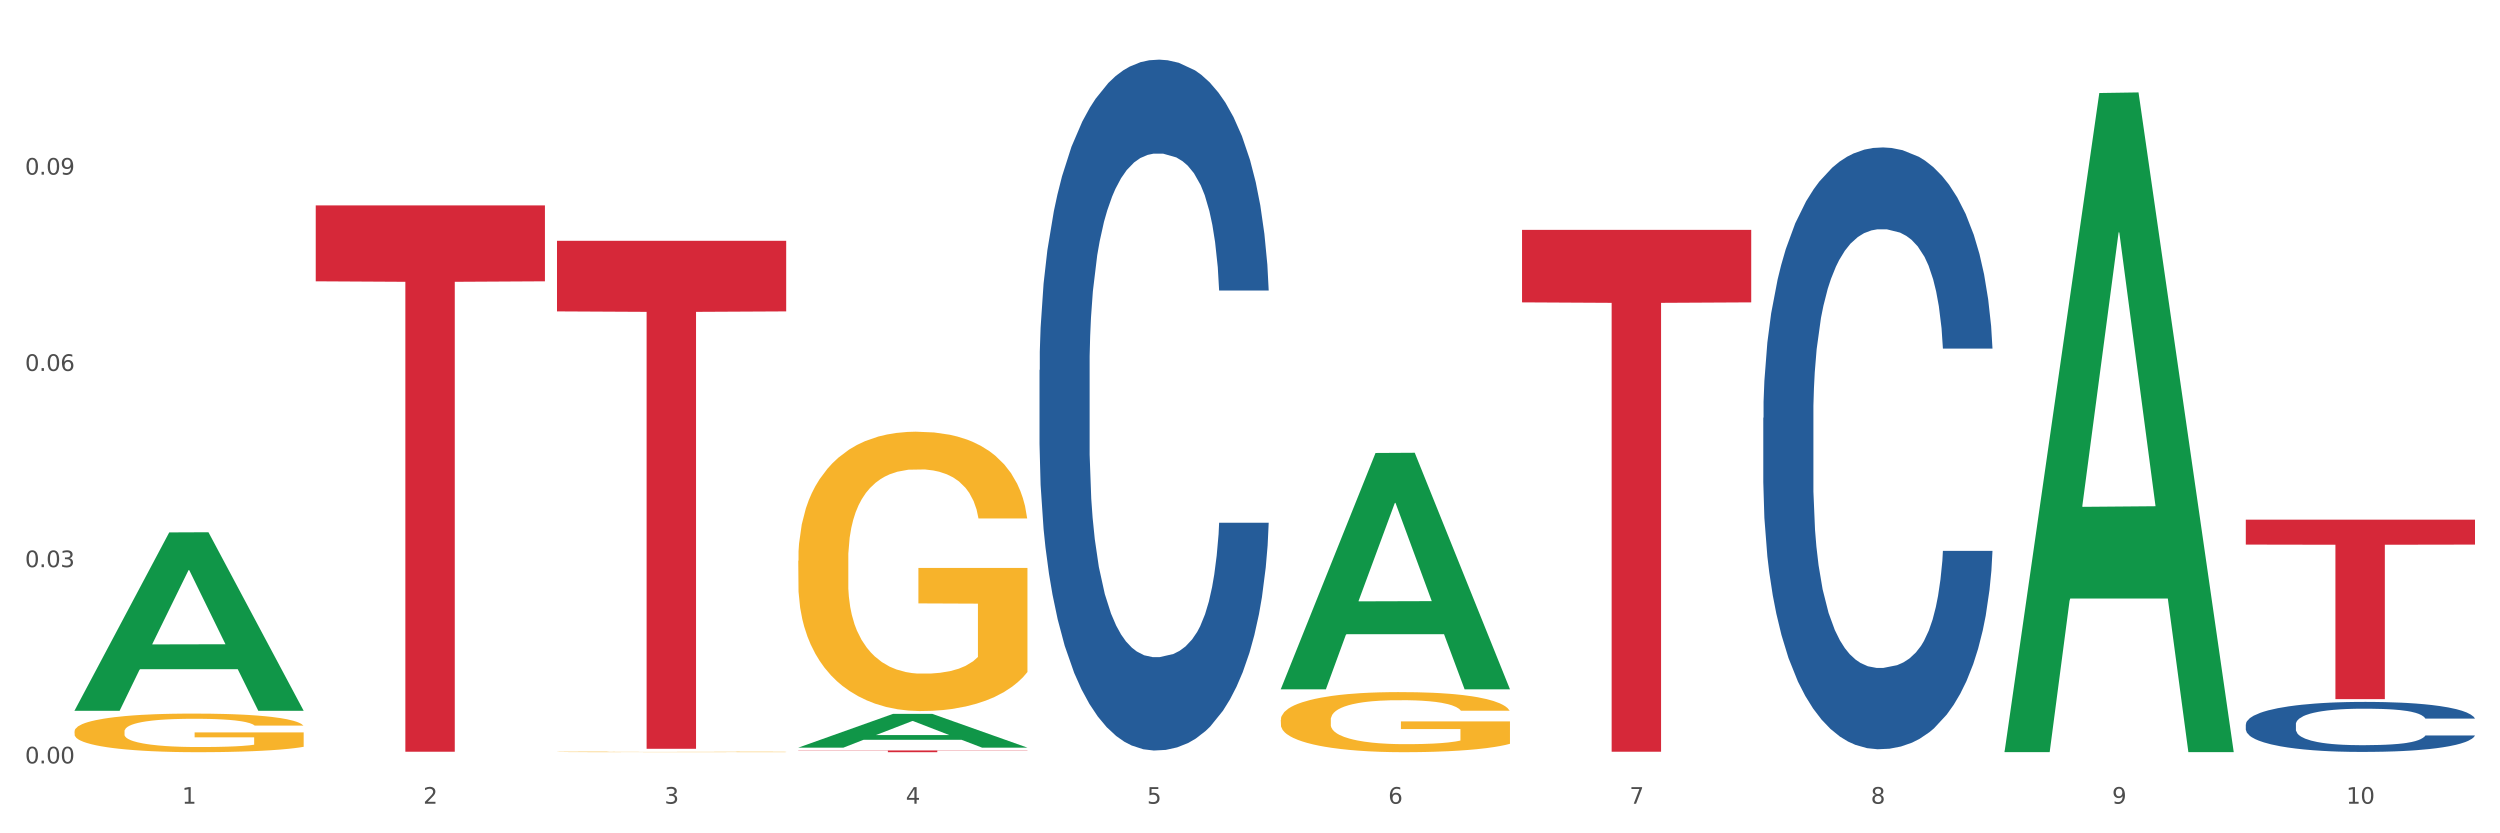<?xml version="1.0" encoding="utf-8" standalone="no"?>
<!DOCTYPE svg PUBLIC "-//W3C//DTD SVG 1.1//EN"
  "http://www.w3.org/Graphics/SVG/1.1/DTD/svg11.dtd">
<svg xmlns:xlink="http://www.w3.org/1999/xlink" width="1080pt" height="360pt" viewBox="0 0 1080 360" xmlns="http://www.w3.org/2000/svg" version="1.1">
 <rect x="0" y="0" width="1080" height="360" fill="#333333" stroke="none"/>
 <defs>
  <style type="text/css">*{stroke-linejoin: round; stroke-linecap: butt}</style>
 </defs>
 <g id="figure_1">
  <g id="patch_1">
   <path d="M 0 360 
L 1080 360 
L 1080 0 
L 0 0 
z
" style="fill: #ffffff; stroke: #ffffff; stroke-linejoin: miter"/>
  </g>
  <g id="axes_1">
   <g id="matplotlib.axis_1">
    <g id="xtick_1">
     <g id="text_1">
      <!-- 1 -->
      <g style="fill: #4d4d4d" transform="translate(78.627 347.204) scale(0.096 -0.096)">
       <defs>
        <path id="DejaVuSans-31" d="M 794 531 
L 1825 531 
L 1825 4091 
L 703 3866 
L 703 4441 
L 1819 4666 
L 2450 4666 
L 2450 531 
L 3481 531 
L 3481 0 
L 794 0 
L 794 531 
z
" transform="scale(0.016)"/>
       </defs>
       <use xlink:href="#DejaVuSans-31"/>
      </g>
     </g>
    </g>
    <g id="xtick_2">
     <g id="text_2">
      <!-- 2 -->
      <g style="fill: #4d4d4d" transform="translate(182.851 347.204) scale(0.096 -0.096)">
       <defs>
        <path id="DejaVuSans-32" d="M 1228 531 
L 3431 531 
L 3431 0 
L 469 0 
L 469 531 
Q 828 903 1448 1529 
Q 2069 2156 2228 2338 
Q 2531 2678 2651 2914 
Q 2772 3150 2772 3378 
Q 2772 3750 2511 3984 
Q 2250 4219 1831 4219 
Q 1534 4219 1204 4116 
Q 875 4013 500 3803 
L 500 4441 
Q 881 4594 1212 4672 
Q 1544 4750 1819 4750 
Q 2544 4750 2975 4387 
Q 3406 4025 3406 3419 
Q 3406 3131 3298 2873 
Q 3191 2616 2906 2266 
Q 2828 2175 2409 1742 
Q 1991 1309 1228 531 
z
" transform="scale(0.016)"/>
       </defs>
       <use xlink:href="#DejaVuSans-32"/>
      </g>
     </g>
    </g>
    <g id="xtick_3">
     <g id="text_3">
      <!-- 3 -->
      <g style="fill: #4d4d4d" transform="translate(287.074 347.204) scale(0.096 -0.096)">
       <defs>
        <path id="DejaVuSans-33" d="M 2597 2516 
Q 3050 2419 3304 2112 
Q 3559 1806 3559 1356 
Q 3559 666 3084 287 
Q 2609 -91 1734 -91 
Q 1441 -91 1130 -33 
Q 819 25 488 141 
L 488 750 
Q 750 597 1062 519 
Q 1375 441 1716 441 
Q 2309 441 2620 675 
Q 2931 909 2931 1356 
Q 2931 1769 2642 2001 
Q 2353 2234 1838 2234 
L 1294 2234 
L 1294 2753 
L 1863 2753 
Q 2328 2753 2575 2939 
Q 2822 3125 2822 3475 
Q 2822 3834 2567 4026 
Q 2313 4219 1838 4219 
Q 1578 4219 1281 4162 
Q 984 4106 628 3988 
L 628 4550 
Q 988 4650 1302 4700 
Q 1616 4750 1894 4750 
Q 2613 4750 3031 4423 
Q 3450 4097 3450 3541 
Q 3450 3153 3228 2886 
Q 3006 2619 2597 2516 
z
" transform="scale(0.016)"/>
       </defs>
       <use xlink:href="#DejaVuSans-33"/>
      </g>
     </g>
    </g>
    <g id="xtick_4">
     <g id="text_4">
      <!-- 4 -->
      <g style="fill: #4d4d4d" transform="translate(391.298 347.204) scale(0.096 -0.096)">
       <defs>
        <path id="DejaVuSans-34" d="M 2419 4116 
L 825 1625 
L 2419 1625 
L 2419 4116 
z
M 2253 4666 
L 3047 4666 
L 3047 1625 
L 3713 1625 
L 3713 1100 
L 3047 1100 
L 3047 0 
L 2419 0 
L 2419 1100 
L 313 1100 
L 313 1709 
L 2253 4666 
z
" transform="scale(0.016)"/>
       </defs>
       <use xlink:href="#DejaVuSans-34"/>
      </g>
     </g>
    </g>
    <g id="xtick_5">
     <g id="text_5">
      <!-- 5 -->
      <g style="fill: #4d4d4d" transform="translate(495.522 347.204) scale(0.096 -0.096)">
       <defs>
        <path id="DejaVuSans-35" d="M 691 4666 
L 3169 4666 
L 3169 4134 
L 1269 4134 
L 1269 2991 
Q 1406 3038 1543 3061 
Q 1681 3084 1819 3084 
Q 2600 3084 3056 2656 
Q 3513 2228 3513 1497 
Q 3513 744 3044 326 
Q 2575 -91 1722 -91 
Q 1428 -91 1123 -41 
Q 819 9 494 109 
L 494 744 
Q 775 591 1075 516 
Q 1375 441 1709 441 
Q 2250 441 2565 725 
Q 2881 1009 2881 1497 
Q 2881 1984 2565 2268 
Q 2250 2553 1709 2553 
Q 1456 2553 1204 2497 
Q 953 2441 691 2322 
L 691 4666 
z
" transform="scale(0.016)"/>
       </defs>
       <use xlink:href="#DejaVuSans-35"/>
      </g>
     </g>
    </g>
    <g id="xtick_6">
     <g id="text_6">
      <!-- 6 -->
      <g style="fill: #4d4d4d" transform="translate(599.745 347.204) scale(0.096 -0.096)">
       <defs>
        <path id="DejaVuSans-36" d="M 2113 2584 
Q 1688 2584 1439 2293 
Q 1191 2003 1191 1497 
Q 1191 994 1439 701 
Q 1688 409 2113 409 
Q 2538 409 2786 701 
Q 3034 994 3034 1497 
Q 3034 2003 2786 2293 
Q 2538 2584 2113 2584 
z
M 3366 4563 
L 3366 3988 
Q 3128 4100 2886 4159 
Q 2644 4219 2406 4219 
Q 1781 4219 1451 3797 
Q 1122 3375 1075 2522 
Q 1259 2794 1537 2939 
Q 1816 3084 2150 3084 
Q 2853 3084 3261 2657 
Q 3669 2231 3669 1497 
Q 3669 778 3244 343 
Q 2819 -91 2113 -91 
Q 1303 -91 875 529 
Q 447 1150 447 2328 
Q 447 3434 972 4092 
Q 1497 4750 2381 4750 
Q 2619 4750 2861 4703 
Q 3103 4656 3366 4563 
z
" transform="scale(0.016)"/>
       </defs>
       <use xlink:href="#DejaVuSans-36"/>
      </g>
     </g>
    </g>
    <g id="xtick_7">
     <g id="text_7">
      <!-- 7 -->
      <g style="fill: #4d4d4d" transform="translate(703.969 347.204) scale(0.096 -0.096)">
       <defs>
        <path id="DejaVuSans-37" d="M 525 4666 
L 3525 4666 
L 3525 4397 
L 1831 0 
L 1172 0 
L 2766 4134 
L 525 4134 
L 525 4666 
z
" transform="scale(0.016)"/>
       </defs>
       <use xlink:href="#DejaVuSans-37"/>
      </g>
     </g>
    </g>
    <g id="xtick_8">
     <g id="text_8">
      <!-- 8 -->
      <g style="fill: #4d4d4d" transform="translate(808.193 347.204) scale(0.096 -0.096)">
       <defs>
        <path id="DejaVuSans-38" d="M 2034 2216 
Q 1584 2216 1326 1975 
Q 1069 1734 1069 1313 
Q 1069 891 1326 650 
Q 1584 409 2034 409 
Q 2484 409 2743 651 
Q 3003 894 3003 1313 
Q 3003 1734 2745 1975 
Q 2488 2216 2034 2216 
z
M 1403 2484 
Q 997 2584 770 2862 
Q 544 3141 544 3541 
Q 544 4100 942 4425 
Q 1341 4750 2034 4750 
Q 2731 4750 3128 4425 
Q 3525 4100 3525 3541 
Q 3525 3141 3298 2862 
Q 3072 2584 2669 2484 
Q 3125 2378 3379 2068 
Q 3634 1759 3634 1313 
Q 3634 634 3220 271 
Q 2806 -91 2034 -91 
Q 1263 -91 848 271 
Q 434 634 434 1313 
Q 434 1759 690 2068 
Q 947 2378 1403 2484 
z
M 1172 3481 
Q 1172 3119 1398 2916 
Q 1625 2713 2034 2713 
Q 2441 2713 2670 2916 
Q 2900 3119 2900 3481 
Q 2900 3844 2670 4047 
Q 2441 4250 2034 4250 
Q 1625 4250 1398 4047 
Q 1172 3844 1172 3481 
z
" transform="scale(0.016)"/>
       </defs>
       <use xlink:href="#DejaVuSans-38"/>
      </g>
     </g>
    </g>
    <g id="xtick_9">
     <g id="text_9">
      <!-- 9 -->
      <g style="fill: #4d4d4d" transform="translate(912.416 347.204) scale(0.096 -0.096)">
       <defs>
        <path id="DejaVuSans-39" d="M 703 97 
L 703 672 
Q 941 559 1184 500 
Q 1428 441 1663 441 
Q 2288 441 2617 861 
Q 2947 1281 2994 2138 
Q 2813 1869 2534 1725 
Q 2256 1581 1919 1581 
Q 1219 1581 811 2004 
Q 403 2428 403 3163 
Q 403 3881 828 4315 
Q 1253 4750 1959 4750 
Q 2769 4750 3195 4129 
Q 3622 3509 3622 2328 
Q 3622 1225 3098 567 
Q 2575 -91 1691 -91 
Q 1453 -91 1209 -44 
Q 966 3 703 97 
z
M 1959 2075 
Q 2384 2075 2632 2365 
Q 2881 2656 2881 3163 
Q 2881 3666 2632 3958 
Q 2384 4250 1959 4250 
Q 1534 4250 1286 3958 
Q 1038 3666 1038 3163 
Q 1038 2656 1286 2365 
Q 1534 2075 1959 2075 
z
" transform="scale(0.016)"/>
       </defs>
       <use xlink:href="#DejaVuSans-39"/>
      </g>
     </g>
    </g>
    <g id="xtick_10">
     <g id="text_10">
      <!-- 10 -->
      <g style="fill: #4d4d4d" transform="translate(1013.586 347.204) scale(0.096 -0.096)">
       <defs>
        <path id="DejaVuSans-30" d="M 2034 4250 
Q 1547 4250 1301 3770 
Q 1056 3291 1056 2328 
Q 1056 1369 1301 889 
Q 1547 409 2034 409 
Q 2525 409 2770 889 
Q 3016 1369 3016 2328 
Q 3016 3291 2770 3770 
Q 2525 4250 2034 4250 
z
M 2034 4750 
Q 2819 4750 3233 4129 
Q 3647 3509 3647 2328 
Q 3647 1150 3233 529 
Q 2819 -91 2034 -91 
Q 1250 -91 836 529 
Q 422 1150 422 2328 
Q 422 3509 836 4129 
Q 1250 4750 2034 4750 
z
" transform="scale(0.016)"/>
       </defs>
       <use xlink:href="#DejaVuSans-31"/>
       <use xlink:href="#DejaVuSans-30" transform="translate(63.623 0)"/>
      </g>
     </g>
    </g>
    <g id="xtick_11"/>
    <g id="xtick_12"/>
    <g id="xtick_13"/>
    <g id="xtick_14"/>
    <g id="xtick_15"/>
    <g id="xtick_16"/>
    <g id="xtick_17"/>
    <g id="xtick_18"/>
    <g id="xtick_19"/>
   </g>
   <g id="matplotlib.axis_2">
    <g id="ytick_1">
     <g id="text_11">
      <!-- 0.00 -->
      <g style="fill: #4d4d4d" transform="translate(10.8 329.798) scale(0.096 -0.096)">
       <defs>
        <path id="DejaVuSans-2e" d="M 684 794 
L 1344 794 
L 1344 0 
L 684 0 
L 684 794 
z
" transform="scale(0.016)"/>
       </defs>
       <use xlink:href="#DejaVuSans-30"/>
       <use xlink:href="#DejaVuSans-2e" transform="translate(63.623 0)"/>
       <use xlink:href="#DejaVuSans-30" transform="translate(95.41 0)"/>
       <use xlink:href="#DejaVuSans-30" transform="translate(159.033 0)"/>
      </g>
     </g>
    </g>
    <g id="ytick_2">
     <g id="text_12">
      <!-- 0.03 -->
      <g style="fill: #4d4d4d" transform="translate(10.8 245.015) scale(0.096 -0.096)">
       <use xlink:href="#DejaVuSans-30"/>
       <use xlink:href="#DejaVuSans-2e" transform="translate(63.623 0)"/>
       <use xlink:href="#DejaVuSans-30" transform="translate(95.41 0)"/>
       <use xlink:href="#DejaVuSans-33" transform="translate(159.033 0)"/>
      </g>
     </g>
    </g>
    <g id="ytick_3">
     <g id="text_13">
      <!-- 0.06 -->
      <g style="fill: #4d4d4d" transform="translate(10.8 160.232) scale(0.096 -0.096)">
       <use xlink:href="#DejaVuSans-30"/>
       <use xlink:href="#DejaVuSans-2e" transform="translate(63.623 0)"/>
       <use xlink:href="#DejaVuSans-30" transform="translate(95.41 0)"/>
       <use xlink:href="#DejaVuSans-36" transform="translate(159.033 0)"/>
      </g>
     </g>
    </g>
    <g id="ytick_4">
     <g id="text_14">
      <!-- 0.09 -->
      <g style="fill: #4d4d4d" transform="translate(10.8 75.448) scale(0.096 -0.096)">
       <use xlink:href="#DejaVuSans-30"/>
       <use xlink:href="#DejaVuSans-2e" transform="translate(63.623 0)"/>
       <use xlink:href="#DejaVuSans-30" transform="translate(95.41 0)"/>
       <use xlink:href="#DejaVuSans-39" transform="translate(159.033 0)"/>
      </g>
     </g>
    </g>
    <g id="ytick_5"/>
    <g id="ytick_6"/>
    <g id="ytick_7"/>
    <g id="ytick_8"/>
   </g>
   <g id="PolyCollection_1">
    <path d="M 32.175 306.921 
L 32.277 306.848 
L 73.107 230 
L 90.051 229.927 
L 131.187 307.066 
L 111.589 307.066 
L 102.709 289.103 
L 60.552 289.103 
L 60.246 289.393 
L 51.671 307.066 
L 32.175 307.066 
L 32.175 306.921 
L 65.86 278.383 
L 97.401 278.311 
L 81.783 246.369 
L 81.579 246.224 
L 81.375 246.441 
L 65.758 278.311 
L 65.86 278.383 
L 32.175 306.921 
z
" clip-path="url(#pf8a8ac1048)" style="fill: #109648"/>
    <path d="M 344.846 242.26 
L 344.963 242.149 
L 344.963 238.182 
L 345.197 234.765 
L 346.366 226.498 
L 348.119 219.665 
L 349.405 216.027 
L 350.691 213.051 
L 352.21 210.075 
L 354.081 206.989 
L 357.471 202.47 
L 359.575 200.156 
L 362.147 197.731 
L 366.823 194.204 
L 370.213 192.22 
L 373.72 190.566 
L 379.448 188.582 
L 383.188 187.701 
L 387.163 187.039 
L 391.956 186.598 
L 395.579 186.488 
L 403.529 186.819 
L 410.309 187.811 
L 413.582 188.582 
L 417.79 189.905 
L 420.011 190.787 
L 423.635 192.55 
L 427.376 194.865 
L 429.947 196.849 
L 433.805 200.596 
L 436.728 204.344 
L 439.416 208.973 
L 440.819 212.17 
L 441.871 215.146 
L 442.806 218.562 
L 443.741 223.963 
L 422.7 223.963 
L 421.882 220.105 
L 420.596 216.468 
L 418.725 212.941 
L 417.089 210.737 
L 414.283 207.981 
L 411.711 206.218 
L 409.023 204.895 
L 405.75 203.793 
L 403.178 203.242 
L 399.554 202.801 
L 392.423 202.911 
L 387.63 203.793 
L 384.357 204.895 
L 382.253 205.887 
L 380.383 206.989 
L 378.279 208.532 
L 375.824 210.847 
L 374.07 212.941 
L 372.317 215.586 
L 370.914 218.232 
L 369.628 221.318 
L 368.576 224.624 
L 367.758 228.041 
L 367.056 232.23 
L 366.472 239.174 
L 366.472 254.274 
L 366.706 257.69 
L 367.29 262.21 
L 367.992 265.626 
L 369.161 269.704 
L 370.213 272.46 
L 372.2 276.428 
L 374.421 279.735 
L 376.174 281.829 
L 377.928 283.592 
L 380.967 286.017 
L 384.357 288.001 
L 387.28 289.213 
L 391.254 290.316 
L 393.943 290.757 
L 396.281 290.977 
L 402.009 290.977 
L 406.1 290.646 
L 410.659 289.875 
L 414.166 288.883 
L 417.089 287.67 
L 420.362 285.686 
L 422.466 283.813 
L 422.466 260.777 
L 396.748 260.666 
L 396.748 245.346 
L 443.858 245.346 
L 443.858 290.316 
L 441.871 292.63 
L 439.65 294.724 
L 437.312 296.598 
L 433.805 298.913 
L 429.597 301.117 
L 425.856 302.66 
L 421.882 303.983 
L 417.206 305.195 
L 411.127 306.298 
L 407.386 306.738 
L 402.71 307.069 
L 397.216 307.179 
L 392.423 306.959 
L 387.747 306.408 
L 382.838 305.416 
L 378.045 303.983 
L 374.421 302.55 
L 370.797 300.787 
L 366.94 298.472 
L 363.9 296.268 
L 361.562 294.284 
L 358.99 291.749 
L 356.185 288.442 
L 354.081 285.466 
L 352.21 282.38 
L 350.223 278.412 
L 348.82 274.995 
L 347.418 270.696 
L 346.599 267.5 
L 345.664 262.54 
L 344.963 255.596 
L 344.846 242.26 
z
" clip-path="url(#pf8a8ac1048)" style="fill: #f7b32b"/>
    <path d="M 553.293 310.983 
L 553.41 310.959 
L 553.41 310.105 
L 553.644 309.37 
L 554.813 307.592 
L 556.566 306.121 
L 557.852 305.339 
L 559.138 304.699 
L 560.658 304.058 
L 562.528 303.394 
L 565.918 302.422 
L 568.022 301.924 
L 570.594 301.402 
L 575.27 300.644 
L 578.66 300.217 
L 582.167 299.861 
L 587.895 299.434 
L 591.636 299.245 
L 595.61 299.102 
L 600.403 299.007 
L 604.027 298.984 
L 611.976 299.055 
L 618.756 299.268 
L 622.029 299.434 
L 626.237 299.719 
L 628.458 299.909 
L 632.082 300.288 
L 635.823 300.786 
L 638.395 301.213 
L 642.252 302.019 
L 645.175 302.825 
L 647.863 303.821 
L 649.266 304.509 
L 650.318 305.149 
L 651.253 305.884 
L 652.189 307.046 
L 631.147 307.046 
L 630.329 306.216 
L 629.043 305.434 
L 627.173 304.675 
L 625.536 304.201 
L 622.73 303.608 
L 620.159 303.228 
L 617.47 302.944 
L 614.197 302.707 
L 611.625 302.588 
L 608.001 302.493 
L 600.87 302.517 
L 596.078 302.707 
L 592.805 302.944 
L 590.7 303.157 
L 588.83 303.394 
L 586.726 303.726 
L 584.271 304.224 
L 582.518 304.675 
L 580.764 305.244 
L 579.361 305.813 
L 578.075 306.477 
L 577.023 307.188 
L 576.205 307.924 
L 575.504 308.825 
L 574.919 310.319 
L 574.919 313.567 
L 575.153 314.302 
L 575.737 315.275 
L 576.439 316.01 
L 577.608 316.887 
L 578.66 317.48 
L 580.647 318.334 
L 582.868 319.045 
L 584.622 319.495 
L 586.375 319.875 
L 589.415 320.397 
L 592.805 320.823 
L 595.727 321.084 
L 599.702 321.321 
L 602.39 321.416 
L 604.728 321.464 
L 610.456 321.464 
L 614.548 321.393 
L 619.107 321.227 
L 622.613 321.013 
L 625.536 320.752 
L 628.809 320.325 
L 630.913 319.922 
L 630.913 314.966 
L 605.196 314.943 
L 605.196 311.646 
L 652.306 311.646 
L 652.306 321.321 
L 650.318 321.819 
L 648.097 322.27 
L 645.759 322.673 
L 642.252 323.171 
L 638.044 323.645 
L 634.303 323.977 
L 630.329 324.262 
L 625.653 324.523 
L 619.574 324.76 
L 615.833 324.855 
L 611.158 324.926 
L 605.663 324.95 
L 600.87 324.902 
L 596.195 324.784 
L 591.285 324.57 
L 586.492 324.262 
L 582.868 323.954 
L 579.244 323.574 
L 575.387 323.076 
L 572.347 322.602 
L 570.009 322.175 
L 567.438 321.63 
L 564.632 320.918 
L 562.528 320.278 
L 560.658 319.614 
L 558.67 318.76 
L 557.268 318.025 
L 555.865 317.1 
L 555.047 316.413 
L 554.111 315.346 
L 553.41 313.852 
L 553.293 310.983 
z
" clip-path="url(#pf8a8ac1048)" style="fill: #f7b32b"/>
    <path d="M 136.399 88.723 
L 235.411 88.723 
L 235.411 121.523 
L 196.463 121.744 
L 196.463 324.751 
L 175.112 324.751 
L 175.112 121.744 
L 136.399 121.523 
L 136.399 88.944 
L 136.399 88.723 
z
" clip-path="url(#pf8a8ac1048)" style="fill: #d62839"/>
    <path d="M 240.622 104.022 
L 339.635 104.022 
L 339.635 134.521 
L 300.687 134.727 
L 300.687 323.491 
L 279.336 323.491 
L 279.336 134.727 
L 240.622 134.521 
L 240.622 104.228 
L 240.622 104.022 
z
" clip-path="url(#pf8a8ac1048)" style="fill: #d62839"/>
    <path d="M 344.846 324.189 
L 443.858 324.189 
L 443.858 324.295 
L 404.91 324.296 
L 404.91 324.95 
L 383.559 324.95 
L 383.559 324.296 
L 344.846 324.295 
L 344.846 324.19 
L 344.846 324.189 
z
" clip-path="url(#pf8a8ac1048)" style="fill: #d62839"/>
    <path d="M 657.517 99.29 
L 756.529 99.29 
L 756.529 130.621 
L 717.581 130.833 
L 717.581 324.748 
L 696.23 324.748 
L 696.23 130.833 
L 657.517 130.621 
L 657.517 99.502 
L 657.517 99.29 
z
" clip-path="url(#pf8a8ac1048)" style="fill: #d62839"/>
    <path d="M 970.188 312.931 
L 970.305 312.911 
L 970.305 312.359 
L 970.656 311.609 
L 971.943 310.227 
L 973.582 309.181 
L 976.39 307.957 
L 977.912 307.444 
L 979.902 306.871 
L 983.998 305.943 
L 988.679 305.154 
L 991.956 304.719 
L 994.414 304.443 
L 999.915 303.95 
L 1003.075 303.733 
L 1006.352 303.555 
L 1009.161 303.436 
L 1013.842 303.298 
L 1017.587 303.239 
L 1021.917 303.219 
L 1025.546 303.239 
L 1030.344 303.318 
L 1037.366 303.555 
L 1040.058 303.693 
L 1043.686 303.93 
L 1047.431 304.246 
L 1050.474 304.562 
L 1053.985 305.016 
L 1057.613 305.608 
L 1061.125 306.358 
L 1063.582 307.049 
L 1065.572 307.779 
L 1067.327 308.667 
L 1068.615 309.635 
L 1069.2 310.444 
L 1047.782 310.444 
L 1047.197 309.714 
L 1046.027 308.924 
L 1044.857 308.391 
L 1043.569 307.957 
L 1041.58 307.463 
L 1039.824 307.147 
L 1036.898 306.772 
L 1034.206 306.536 
L 1031.983 306.397 
L 1029.291 306.279 
L 1023.556 306.16 
L 1019.46 306.16 
L 1016.885 306.2 
L 1013.725 306.299 
L 1011.033 306.437 
L 1007.873 306.674 
L 1005.415 306.93 
L 1002.958 307.266 
L 1001.553 307.503 
L 999.447 307.937 
L 998.042 308.292 
L 996.17 308.904 
L 995.116 309.339 
L 993.244 310.464 
L 992.424 311.293 
L 992.073 311.865 
L 991.839 312.497 
L 991.839 315.576 
L 992.541 316.958 
L 993.127 317.55 
L 994.063 318.221 
L 995.818 319.09 
L 998.393 319.939 
L 1001.085 320.551 
L 1003.309 320.926 
L 1005.415 321.202 
L 1007.522 321.419 
L 1010.097 321.617 
L 1012.203 321.735 
L 1015.363 321.853 
L 1019.109 321.913 
L 1022.035 321.913 
L 1028.003 321.814 
L 1030.695 321.715 
L 1033.27 321.577 
L 1036.079 321.36 
L 1038.303 321.123 
L 1039.59 320.945 
L 1041.697 320.57 
L 1043.335 320.176 
L 1044.739 319.722 
L 1045.676 319.327 
L 1046.729 318.735 
L 1047.548 318.063 
L 1047.782 317.708 
L 1069.2 317.708 
L 1068.732 318.419 
L 1067.913 319.11 
L 1066.274 320.037 
L 1064.987 320.57 
L 1062.997 321.222 
L 1060.89 321.775 
L 1057.965 322.386 
L 1055.273 322.84 
L 1052.464 323.235 
L 1049.421 323.591 
L 1043.92 324.084 
L 1041.931 324.222 
L 1037.717 324.459 
L 1034.44 324.597 
L 1029.642 324.735 
L 1024.726 324.814 
L 1019.577 324.834 
L 1015.012 324.795 
L 1009.98 324.676 
L 1006.82 324.558 
L 1003.309 324.38 
L 999.212 324.104 
L 995.35 323.768 
L 991.722 323.373 
L 988.328 322.919 
L 985.168 322.406 
L 981.072 321.557 
L 978.029 320.728 
L 975.805 319.958 
L 974.284 319.307 
L 972.762 318.478 
L 971.943 317.906 
L 970.656 316.524 
L 970.188 315.241 
L 970.188 312.931 
z
" clip-path="url(#pf8a8ac1048)" style="fill: #255c99"/>
    <path d="M 761.74 180.506 
L 761.857 180.269 
L 761.857 173.62 
L 762.208 164.598 
L 763.496 147.977 
L 765.134 135.392 
L 767.943 120.671 
L 769.465 114.498 
L 771.454 107.612 
L 775.551 96.452 
L 780.232 86.955 
L 783.509 81.731 
L 785.967 78.407 
L 791.467 72.471 
L 794.627 69.859 
L 797.904 67.722 
L 800.713 66.298 
L 805.395 64.635 
L 809.14 63.923 
L 813.47 63.686 
L 817.098 63.923 
L 821.897 64.873 
L 828.919 67.722 
L 831.611 69.384 
L 835.239 72.234 
L 838.984 76.033 
L 842.027 79.832 
L 845.538 85.293 
L 849.166 92.416 
L 852.677 101.439 
L 855.135 109.749 
L 857.125 118.534 
L 858.88 129.219 
L 860.168 140.854 
L 860.753 150.589 
L 839.335 150.589 
L 838.75 141.803 
L 837.58 132.306 
L 836.409 125.895 
L 835.122 120.671 
L 833.132 114.735 
L 831.377 110.936 
L 828.451 106.425 
L 825.759 103.576 
L 823.535 101.913 
L 820.843 100.489 
L 815.109 99.064 
L 811.012 99.064 
L 808.438 99.539 
L 805.278 100.726 
L 802.586 102.388 
L 799.426 105.238 
L 796.968 108.324 
L 794.51 112.361 
L 793.106 115.21 
L 790.999 120.434 
L 789.595 124.708 
L 787.722 132.068 
L 786.669 137.292 
L 784.796 150.826 
L 783.977 160.798 
L 783.626 167.684 
L 783.392 175.282 
L 783.392 212.323 
L 784.094 228.944 
L 784.679 236.067 
L 785.616 244.14 
L 787.371 254.587 
L 789.946 264.797 
L 792.638 272.158 
L 794.862 276.669 
L 796.968 279.993 
L 799.075 282.605 
L 801.65 284.979 
L 803.756 286.404 
L 806.916 287.829 
L 810.661 288.541 
L 813.587 288.541 
L 819.556 287.354 
L 822.248 286.166 
L 824.823 284.504 
L 827.632 281.893 
L 829.855 279.043 
L 831.143 276.906 
L 833.249 272.395 
L 834.888 267.646 
L 836.292 262.185 
L 837.229 257.436 
L 838.282 250.313 
L 839.101 242.24 
L 839.335 237.966 
L 860.753 237.966 
L 860.285 246.514 
L 859.465 254.824 
L 857.827 265.984 
L 856.539 272.395 
L 854.55 280.231 
L 852.443 286.879 
L 849.517 294.239 
L 846.825 299.701 
L 844.017 304.449 
L 840.974 308.723 
L 835.473 314.659 
L 833.483 316.321 
L 829.27 319.171 
L 825.993 320.833 
L 821.195 322.495 
L 816.279 323.444 
L 811.13 323.682 
L 806.565 323.207 
L 801.533 321.782 
L 798.373 320.358 
L 794.862 318.221 
L 790.765 314.897 
L 786.903 310.86 
L 783.275 306.111 
L 779.881 300.65 
L 776.721 294.477 
L 772.625 284.267 
L 769.582 274.295 
L 767.358 265.034 
L 765.837 257.199 
L 764.315 247.226 
L 763.496 240.341 
L 762.208 223.72 
L 761.74 208.286 
L 761.74 180.506 
z
" clip-path="url(#pf8a8ac1048)" style="fill: #255c99"/>
    <path d="M 449.069 159.867 
L 449.187 159.594 
L 449.187 151.962 
L 449.538 141.604 
L 450.825 122.524 
L 452.464 108.078 
L 455.272 91.178 
L 456.794 84.091 
L 458.783 76.186 
L 462.88 63.375 
L 467.561 52.472 
L 470.838 46.475 
L 473.296 42.659 
L 478.797 35.845 
L 481.957 32.846 
L 485.234 30.393 
L 488.042 28.758 
L 492.724 26.85 
L 496.469 26.032 
L 500.799 25.759 
L 504.427 26.032 
L 509.226 27.122 
L 516.248 30.393 
L 518.94 32.301 
L 522.568 35.572 
L 526.313 39.933 
L 529.356 44.295 
L 532.867 50.564 
L 536.495 58.741 
L 540.006 69.099 
L 542.464 78.639 
L 544.454 88.725 
L 546.209 100.991 
L 547.497 114.347 
L 548.082 125.522 
L 526.664 125.522 
L 526.079 115.437 
L 524.909 104.534 
L 523.738 97.174 
L 522.451 91.178 
L 520.461 84.363 
L 518.706 80.002 
L 515.78 74.823 
L 513.088 71.552 
L 510.864 69.644 
L 508.173 68.009 
L 502.438 66.373 
L 498.342 66.373 
L 495.767 66.919 
L 492.607 68.281 
L 489.915 70.189 
L 486.755 73.46 
L 484.297 77.004 
L 481.84 81.638 
L 480.435 84.909 
L 478.328 90.905 
L 476.924 95.812 
L 475.051 104.261 
L 473.998 110.258 
L 472.126 125.795 
L 471.306 137.243 
L 470.955 145.148 
L 470.721 153.87 
L 470.721 196.392 
L 471.423 215.473 
L 472.009 223.65 
L 472.945 232.917 
L 474.7 244.911 
L 477.275 256.632 
L 479.967 265.081 
L 482.191 270.26 
L 484.297 274.076 
L 486.404 277.075 
L 488.979 279.8 
L 491.085 281.436 
L 494.245 283.071 
L 497.991 283.889 
L 500.916 283.889 
L 506.885 282.526 
L 509.577 281.163 
L 512.152 279.255 
L 514.961 276.257 
L 517.184 272.986 
L 518.472 270.533 
L 520.578 265.354 
L 522.217 259.902 
L 523.621 253.633 
L 524.558 248.182 
L 525.611 240.004 
L 526.43 230.737 
L 526.664 225.83 
L 548.082 225.83 
L 547.614 235.643 
L 546.795 245.183 
L 545.156 257.994 
L 543.869 265.354 
L 541.879 274.349 
L 539.772 281.981 
L 536.846 290.431 
L 534.155 296.7 
L 531.346 302.152 
L 528.303 307.058 
L 522.802 313.873 
L 520.813 315.781 
L 516.599 319.051 
L 513.322 320.959 
L 508.524 322.868 
L 503.608 323.958 
L 498.459 324.23 
L 493.894 323.685 
L 488.862 322.05 
L 485.702 320.414 
L 482.191 317.961 
L 478.094 314.145 
L 474.232 309.511 
L 470.604 304.06 
L 467.21 297.791 
L 464.05 290.704 
L 459.954 278.983 
L 456.911 267.535 
L 454.687 256.904 
L 453.166 247.909 
L 451.644 236.461 
L 450.825 228.556 
L 449.538 209.476 
L 449.069 191.758 
L 449.069 159.867 
z
" clip-path="url(#pf8a8ac1048)" style="fill: #255c99"/>
    <path d="M 970.188 224.49 
L 1069.2 224.49 
L 1069.2 235.264 
L 1030.252 235.337 
L 1030.252 302.018 
L 1008.901 302.018 
L 1008.901 235.337 
L 970.188 235.264 
L 970.188 224.563 
L 970.188 224.49 
z
" clip-path="url(#pf8a8ac1048)" style="fill: #d62839"/>
    <path d="M 240.622 324.807 
L 240.739 324.807 
L 240.739 324.799 
L 240.973 324.792 
L 242.142 324.775 
L 243.895 324.761 
L 245.181 324.753 
L 246.467 324.747 
L 247.987 324.741 
L 249.857 324.734 
L 253.247 324.725 
L 255.351 324.72 
L 257.923 324.715 
L 262.599 324.708 
L 265.989 324.704 
L 269.496 324.701 
L 275.224 324.697 
L 278.965 324.695 
L 282.939 324.693 
L 287.732 324.693 
L 291.356 324.692 
L 299.305 324.693 
L 306.085 324.695 
L 309.358 324.697 
L 313.566 324.699 
L 315.788 324.701 
L 319.411 324.705 
L 323.152 324.71 
L 325.724 324.714 
L 329.581 324.721 
L 332.504 324.729 
L 335.193 324.739 
L 336.595 324.745 
L 337.647 324.751 
L 338.583 324.758 
L 339.518 324.769 
L 318.476 324.769 
L 317.658 324.761 
L 316.372 324.754 
L 314.502 324.747 
L 312.865 324.742 
L 310.06 324.737 
L 307.488 324.733 
L 304.799 324.73 
L 301.526 324.728 
L 298.954 324.727 
L 295.33 324.726 
L 288.2 324.726 
L 283.407 324.728 
L 280.134 324.73 
L 278.03 324.732 
L 276.159 324.734 
L 274.055 324.738 
L 271.6 324.742 
L 269.847 324.747 
L 268.093 324.752 
L 266.69 324.758 
L 265.405 324.764 
L 264.352 324.771 
L 263.534 324.778 
L 262.833 324.786 
L 262.248 324.801 
L 262.248 324.832 
L 262.482 324.839 
L 263.067 324.848 
L 263.768 324.855 
L 264.937 324.863 
L 265.989 324.869 
L 267.976 324.877 
L 270.197 324.884 
L 271.951 324.888 
L 273.704 324.892 
L 276.744 324.897 
L 280.134 324.901 
L 283.056 324.904 
L 287.031 324.906 
L 289.719 324.907 
L 292.057 324.907 
L 297.785 324.907 
L 301.877 324.907 
L 306.436 324.905 
L 309.943 324.903 
L 312.865 324.9 
L 316.138 324.896 
L 318.242 324.892 
L 318.242 324.845 
L 292.525 324.845 
L 292.525 324.813 
L 339.635 324.813 
L 339.635 324.906 
L 337.647 324.911 
L 335.426 324.915 
L 333.088 324.919 
L 329.581 324.924 
L 325.373 324.928 
L 321.632 324.931 
L 317.658 324.934 
L 312.982 324.936 
L 306.903 324.939 
L 303.163 324.94 
L 298.487 324.94 
L 292.992 324.941 
L 288.2 324.94 
L 283.524 324.939 
L 278.614 324.937 
L 273.821 324.934 
L 270.197 324.931 
L 266.574 324.927 
L 262.716 324.923 
L 259.677 324.918 
L 257.339 324.914 
L 254.767 324.909 
L 251.961 324.902 
L 249.857 324.896 
L 247.987 324.89 
L 246 324.881 
L 244.597 324.874 
L 243.194 324.866 
L 242.376 324.859 
L 241.441 324.849 
L 240.739 324.834 
L 240.622 324.807 
z
" clip-path="url(#pf8a8ac1048)" style="fill: #f7b32b"/>
    <path d="M 32.175 315.976 
L 32.292 315.961 
L 32.292 315.412 
L 32.526 314.94 
L 33.695 313.798 
L 35.448 312.853 
L 36.734 312.35 
L 38.02 311.939 
L 39.54 311.528 
L 41.41 311.101 
L 44.8 310.476 
L 46.904 310.156 
L 49.476 309.821 
L 54.152 309.334 
L 57.542 309.06 
L 61.049 308.831 
L 66.777 308.557 
L 70.517 308.435 
L 74.492 308.344 
L 79.285 308.283 
L 82.909 308.267 
L 90.858 308.313 
L 97.638 308.45 
L 100.911 308.557 
L 105.119 308.74 
L 107.34 308.862 
L 110.964 309.105 
L 114.705 309.425 
L 117.277 309.699 
L 121.134 310.217 
L 124.057 310.735 
L 126.745 311.375 
L 128.148 311.817 
L 129.2 312.228 
L 130.135 312.701 
L 131.071 313.447 
L 110.029 313.447 
L 109.211 312.914 
L 107.925 312.411 
L 106.054 311.924 
L 104.418 311.619 
L 101.612 311.238 
L 99.041 310.994 
L 96.352 310.812 
L 93.079 310.659 
L 90.507 310.583 
L 86.883 310.522 
L 79.752 310.537 
L 74.96 310.659 
L 71.686 310.812 
L 69.582 310.949 
L 67.712 311.101 
L 65.608 311.314 
L 63.153 311.634 
L 61.399 311.924 
L 59.646 312.289 
L 58.243 312.655 
L 56.957 313.082 
L 55.905 313.539 
L 55.087 314.011 
L 54.386 314.59 
L 53.801 315.55 
L 53.801 317.637 
L 54.035 318.109 
L 54.619 318.734 
L 55.321 319.206 
L 56.49 319.77 
L 57.542 320.151 
L 59.529 320.699 
L 61.75 321.156 
L 63.504 321.445 
L 65.257 321.689 
L 68.296 322.024 
L 71.686 322.299 
L 74.609 322.466 
L 78.583 322.619 
L 81.272 322.68 
L 83.61 322.71 
L 89.338 322.71 
L 93.429 322.664 
L 97.988 322.558 
L 101.495 322.421 
L 104.418 322.253 
L 107.691 321.979 
L 109.795 321.72 
L 109.795 318.536 
L 84.078 318.52 
L 84.078 316.403 
L 131.187 316.403 
L 131.187 322.619 
L 129.2 322.939 
L 126.979 323.228 
L 124.641 323.487 
L 121.134 323.807 
L 116.926 324.112 
L 113.185 324.325 
L 109.211 324.508 
L 104.535 324.675 
L 98.456 324.828 
L 94.715 324.889 
L 90.039 324.934 
L 84.545 324.95 
L 79.752 324.919 
L 75.076 324.843 
L 70.167 324.706 
L 65.374 324.508 
L 61.75 324.31 
L 58.126 324.066 
L 54.269 323.746 
L 51.229 323.441 
L 48.891 323.167 
L 46.32 322.817 
L 43.514 322.36 
L 41.41 321.948 
L 39.54 321.522 
L 37.552 320.973 
L 36.15 320.501 
L 34.747 319.907 
L 33.928 319.465 
L 32.993 318.779 
L 32.292 317.82 
L 32.175 315.976 
z
" clip-path="url(#pf8a8ac1048)" style="fill: #f7b32b"/>
    <path d="M 865.964 324.398 
L 866.066 324.13 
L 906.896 40.186 
L 923.84 39.919 
L 964.976 324.933 
L 945.378 324.933 
L 936.498 258.564 
L 894.341 258.564 
L 894.034 259.634 
L 885.46 324.933 
L 865.964 324.933 
L 865.964 324.398 
L 899.649 218.956 
L 931.19 218.688 
L 915.572 100.668 
L 915.368 100.133 
L 915.164 100.936 
L 899.547 218.688 
L 899.649 218.956 
L 865.964 324.398 
z
" clip-path="url(#pf8a8ac1048)" style="fill: #109648"/>
    <path d="M 344.846 322.96 
L 344.948 322.947 
L 385.778 308.395 
L 402.722 308.381 
L 443.858 322.988 
L 424.26 322.988 
L 415.379 319.586 
L 373.223 319.586 
L 372.916 319.641 
L 364.342 322.988 
L 344.846 322.988 
L 344.846 322.96 
L 378.53 317.556 
L 410.072 317.543 
L 394.454 311.494 
L 394.25 311.467 
L 394.046 311.508 
L 378.428 317.543 
L 378.53 317.556 
L 344.846 322.96 
z
" clip-path="url(#pf8a8ac1048)" style="fill: #109648"/>
    <path d="M 553.293 297.59 
L 553.395 297.494 
L 594.225 195.686 
L 611.169 195.59 
L 652.306 297.782 
L 632.707 297.782 
L 623.827 273.985 
L 581.67 273.985 
L 581.364 274.369 
L 572.789 297.782 
L 553.293 297.782 
L 553.293 297.59 
L 586.978 259.784 
L 618.519 259.688 
L 602.901 217.372 
L 602.697 217.18 
L 602.493 217.468 
L 586.876 259.688 
L 586.978 259.784 
L 553.293 297.59 
z
" clip-path="url(#pf8a8ac1048)" style="fill: #109648"/>
   </g>
  </g>
 </g>
 <defs>
  <clipPath id="pf8a8ac1048">
   <rect x="32.175" y="10.8" width="1037.025" height="329.109"/>
  </clipPath>
 </defs>
</svg>
